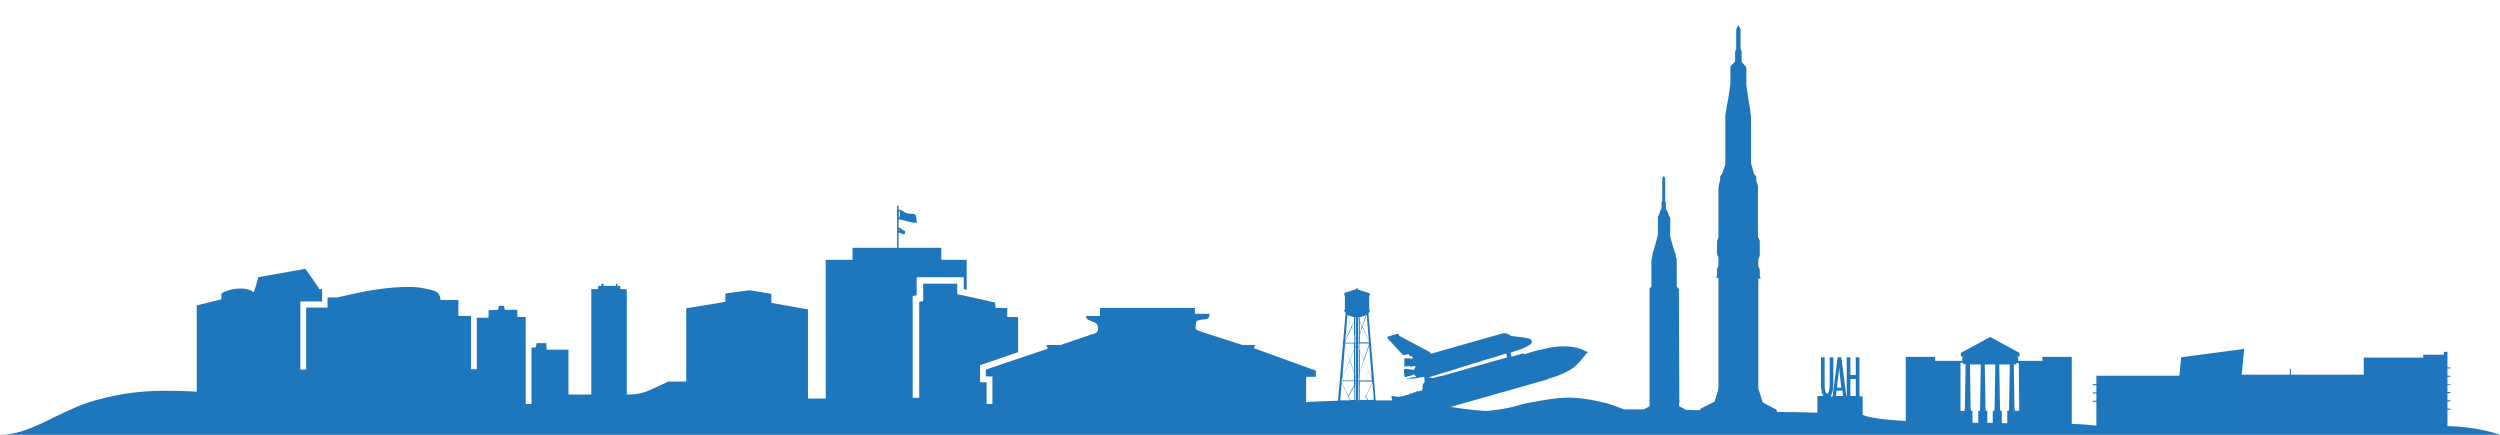 <?xml version="1.0" encoding="utf-8"?>
<!-- Generator: Adobe Illustrator 28.0.0, SVG Export Plug-In . SVG Version: 6.00 Build 0)  -->
<svg version="1.1" id="Layer_1" xmlns="http://www.w3.org/2000/svg" xmlns:xlink="http://www.w3.org/1999/xlink" x="0px" y="0px"
	 viewBox="0 0 690 120" style="enable-background:new 0 0 690 120;" xml:space="preserve">
<style type="text/css">
	.st0{fill:url(#SVGID_1_);}
</style>
<linearGradient id="SVGID_1_" gradientUnits="userSpaceOnUse" x1="0" y1="58.5" x2="690" y2="58.5" gradientTransform="matrix(1 0 0 -1 0 122)">
	<stop  offset="0" style="stop-color:#1E76BD"/>
	<stop  offset="0.8" style="stop-color:#1E76BD"/>
	<stop  offset="1" style="stop-color:#1F76BD"/>
</linearGradient>
<path class="st0" d="M675.5,117.6v-4.5h0.8v-0.3h-0.8v-2h0.8v-0.3h-0.8v-2h0.8v-0.3h-0.8v-2h0.8V106h-0.8v-2h0.8v-0.3h-0.8v-2h0.8
	v-0.3h-0.8v-4.3h-1v0.8h-5.7v0.8h-16.4v4.7h-20.1v-1.6H632v1.6h-13.3l0.7-7.1L602,98.6l-0.5,5.1h-22.9v2.3h-1v0.3h1v2h-1v0.3h1v2h-1
	v0.3h1v6.6c-1.3-0.2-3.7-0.4-6.8-0.5v-16.5v-2h-8.1v1.1h-6.2l0,0H557v-1.1h-0.4v-0.1h0.8v-0.5v-0.5l-8.1-4.4l-8.1,4.4v0.5v0.5h0.8
	v0.1h-0.4v1.1H541l0,0h-6.9v-1.1H526v2v15.7c-5.8-0.3-10.2-0.9-11.9-1.7v-5.1h-0.9V98.6h-1v4.9h-1.5v-4.9h-1v10.8h-0.1l-1.4-10.8h-1
	l-1.4,10.8h-0.6c0.5-0.6,0.8-1.8,0.8-3.6v-7.2h-1v7.4c0,1.7-0.3,2.6-0.7,2.6c-0.4,0-0.7-0.7-0.7-2.6v-7.4h-1v7.3
	c0,1.7,0.2,2.8,0.7,3.4h-1.7v4.6c-3.7-0.1-7.4-0.2-11.2-0.2c0-0.2,0-0.3,0-0.4c0-0.2-0.1-0.2-0.2-0.3c-0.7-0.4-1.4-0.7-2.1-1.1
	c-0.5-0.3-1-0.5-1.5-0.8c-0.1-0.1-0.2-0.2-0.2-0.3c-0.3-1-0.6-2-0.9-3c0-0.1,0-0.1-0.1-0.1c-0.1-0.1-0.1-0.2-0.1-0.3
	c0-10.1,0-20.2,0-30.3c0-0.1,0-0.1,0-0.2c0.2,0,0.4,0,0.5,0c0.2,0,0.2-0.1,0.1-0.2c-0.2-0.3-0.2-0.7-0.2-1.1c0-0.2,0-0.4,0-0.6
	c0-0.4,0-0.8-0.2-1.1c0-0.1-0.1-0.1-0.2-0.2c0-0.6,0-1.2,0-1.8c0-0.2,0-0.5,0.1-0.7c0.2-0.2,0.2-0.4,0.3-0.7c0-0.1,0-0.2,0-0.2
	c0-1.2,0-2.4,0-3.6c0-0.1,0-0.1,0-0.2c-0.1-0.2-0.2-0.5-0.3-0.8c0,0,0-0.1-0.1-0.1c-0.1-0.1-0.1-0.2-0.1-0.3c0-4.6,0-9.2,0-13.7
	c0-0.1,0-0.2,0-0.3c-0.1-0.5-0.3-1-0.5-1.5c0,0,0-0.1,0-0.2c0.1-0.4,0.1-1-0.3-1.3c-0.2-0.1-0.2-0.2-0.3-0.4
	c-0.2-0.8-0.5-1.6-0.7-2.5l-0.1-0.3c0-4.2,0-8.4,0-12.7c0-0.1,0-0.2,0-0.3c-0.1-0.5-0.2-1-0.2-1.5c-0.1-0.8-0.2-1.5-0.4-2.3
	c-0.1-0.7-0.2-1.4-0.3-2.1c-0.1-0.9-0.3-1.7-0.4-2.6c0-0.2,0-0.5,0-0.7c0-1.4,0-2.8,0-4.2c0-0.1,0-0.2-0.1-0.3
	c-0.4-0.4-0.8-0.8-1.1-1.2c-0.1-0.1-0.1-0.2-0.1-0.2c0-0.9,0-1.7,0-2.6c0-0.2,0-0.4-0.1-0.5s-0.2-0.3-0.2-0.5c0-1.7,0-3.4,0-5.2
	c0-0.1,0-0.2-0.1-0.3c-0.1-0.3-0.3-0.6-0.4-0.8c0-0.1-0.1-0.1-0.1-0.1l-0.1,0.1c-0.1,0.3-0.3,0.5-0.4,0.8c0,0.1-0.1,0.2-0.1,0.3
	c0,1.7,0,3.4,0,5.1c0,0.2,0,0.4-0.1,0.5s-0.2,0.3-0.2,0.5c0,0.7,0,1.4,0,2c0,0.2,0,0.4,0,0.5s0,0.2-0.1,0.3
	c-0.4,0.4-0.8,0.8-1.1,1.1c-0.1,0.1-0.1,0.2-0.1,0.2c0,0.9,0,1.8,0,2.8c0,0.3,0,0.6,0,0.9c0,0.5,0,1.3-0.1,1.8
	c-0.1,0.9-0.3,1.8-0.4,2.7c-0.1,0.7-0.2,1.4-0.4,2.1c-0.1,0.4-0.2,0.9-0.2,1.3c-0.1,0.4-0.1,0.8-0.2,1.2s-0.1,0.8-0.1,1.2
	c0,4.2,0,8.4,0,12.6c0,0.1,0,0.2,0,0.3c-0.3,0.8-0.5,1.6-0.8,2.4c-0.1,0.2-0.1,0.4-0.3,0.5l-0.1,0.1c-0.2,0.3-0.3,0.7-0.2,1.1
	c0,0.1,0,0.2,0,0.2c-0.1,0.2-0.1,0.5-0.2,0.7c-0.2,0.6-0.3,1.2-0.3,1.9c0,1.9,0,3.8,0,5.6c0,0.9,0,1.8,0,2.7c0,1,0,1.9,0,2.9
	c0,0.6,0,1.1,0,1.7c0,0.1,0,0.3,0,0.4c-0.1,0.3-0.2,0.5-0.3,0.8c0,0.1-0.1,0.2-0.1,0.3c0,1,0,2,0,3c0,0.3,0,0.7,0.2,1
	s0.2,0.6,0.2,0.9c0,0.4,0,0.9,0,1.4c0,0.3,0,0.6-0.2,0.9c-0.1,0.2-0.2,0.4-0.2,0.7c0,0.3,0,0.7,0,1.1c0,0.2,0,0.5-0.1,0.7
	c-0.2,0.4-0.1,0.4,0.3,0.4c0.2,0,0.2,0,0.2,0.2c0,1.2,0,2.4,0,3.6c0,1.1,0,2.2,0,3.4c0,1.1,0,2.2,0,3.3c0,1.2,0,2.3,0,3.5
	c0,1.1,0,2.3,0,3.4c0,2.3,0,4.7,0,7.1c0,1.1,0,2.2,0,3.3c0,0.8,0,1.7,0,2.5c0,0.2-0.1,0.5-0.1,0.7c-0.3,1-0.6,2-0.9,3
	c-0.1,0.1-0.1,0.2-0.2,0.2c-1.2,0.6-2.5,1.3-3.7,1.9c-0.1,0.1-0.1,0.1-0.1,0.2s0,0.1,0,0.2c-1.4,0-2.7,0-4-0.1
	c-0.2-0.1-0.5-0.2-0.7-0.4c-0.3-0.2-0.6-0.3-1-0.5c-0.1,0-0.1-0.1-0.1-0.2c-0.2-0.6,0.2-1.2,0-1.8l-0.1-30.3v-0.1
	c-0.1-0.2-0.6-0.6-0.6-0.7c0-2.8,0-4.5,0-7.3c0-0.1,0-0.1,0-0.2c-0.1-0.3-0.2-0.6-0.3-0.9v-0.1c0.1-0.3,0-0.6-0.2-0.8
	c-0.1-0.1-1.2-4.1-1.3-4.5c-0.1-0.5,0-2,0-1.4c0,1.1,0-3.7,0-3.7l-0.2-0.4c-0.2-0.3-0.6-1.8-0.9-2c0,0-0.1-0.1-0.1-0.2
	c0-0.5,0-1.1,0-1.6c0-0.1,0-0.2-0.1-0.3s-0.1-0.2-0.1-0.3c0-1,0-5,0-6c0,0,0-0.1,0-0.2c-0.1-0.2-0.2-0.3-0.3-0.5l-0.1-0.1
	c0,0-0.1,0-0.1,0.1c-0.1,0.2-0.2,0.3-0.3,0.5c0,0,0,0.1,0,0.2c0,1,0,5,0,6c0,0.1,0,0.2-0.1,0.3s-0.1,0.2-0.1,0.3c0,0.4,0,0.8,0,1.2
	c0,0.1,0,0.2,0,0.3s0,0.1-0.1,0.2c-0.2,0.2-0.6,1.7-0.8,2c0,0,0,0.1-0.1,0.1c0,0.5,0,2.8,0,3.3c0,0.3,0,0.9,0,1.2
	c0,0.3,0,0.6-0.1,0.9c-0.1,0.5-1.2,4.5-1.3,4.5c0,0,0,0,0,0.1c-0.1,0.2-0.2,0.4-0.1,0.7c0,0.1,0,0.1,0,0.1c0,0.1-0.1,0.3-0.1,0.4
	c-0.1,0.4-0.2,0.8-0.2,1.2c0,1.2,0,5.2,0,5.8c0,0.3,0,0.6,0,0.9c0,0.1,0,0.2,0,0.2c-0.1,0.2-0.5,0.4-0.5,0.6c0,0.1,0,0.1,0,0.2
	c0,0.6,0,30.1,0,30.2c-0.2,0.6,0.2,1.2,0,1.9c0,0.1-0.1,0.1-0.1,0.2c-0.5,0.2-1,0.5-1.5,0.8c-1.8,0-3.6,0-5.3,0
	c-1.6-0.5-3.2-1.2-4.9-1.7c-9.5-2.3-12.6-1.8-22.2,0c-1.8,0.3-4.2,1.5-10.7,2.1c-1.4,0.1-6.5-0.5-10.2-1.1
	c8.9-2.5,17.9-5.1,26.8-7.6c0-0.1,0.1-0.2,0.2-0.2c0.2-0.1,0.5-0.1,0.7-0.2c0.7-0.2,1.4-0.4,2.1-0.7c1.1-0.4,2.3-1,3.3-1.6
	c1.8-1.1,3.1-2.8,4.4-4.5c0.1-0.1,0.2-0.2,0.4-0.2c0-0.1,0-0.2-0.1-0.3c-0.2,0.1-0.4,0.1-0.5-0.1c0,0,0,0-0.1,0
	c-1.5-0.8-3.1-1.2-4.9-1.3c-1.8-0.1-3.5,0.1-5.2,0.4c-0.6,0.1-1.1,0.3-1.7,0.4c-0.2,0.1-0.5,0.1-0.7,0.2H425c-0.1-0.1-0.2,0-0.3,0
	c-1.2,0.3-2.5,0.7-3.7,1.1c-0.1,0-0.1,0-0.2,0.1c-0.2-0.2-0.3-0.3-0.5-0.2c-0.3,0-0.5,0.1-0.8,0.2c-0.7,0.2-1.4,0.4-2.1,0.6
	c-0.1,0-0.1,0-0.2,0.1c-0.1-0.4-0.2-0.7-0.3-1.1c0.1-0.1,0.3-0.1,0.4-0.2c0.6-0.2,1.2-0.4,1.8-0.6c0.6-0.2,1.2-0.4,1.8-0.7
	c0.5-0.2,0.9-0.5,1.4-0.8c0.2-0.1,0.3-0.3,0.4-0.5c0.2-0.3,0.1-0.6-0.2-0.9c-0.2-0.1-0.4-0.2-0.6-0.3c-0.5-0.1-1.1-0.2-1.6-0.3
	c-0.9-0.1-1.8-0.2-2.7-0.3c-0.3,0-0.6-0.1-0.9-0.3c-0.1-0.1-0.2-0.1-0.3-0.2c-0.2-0.1-0.3-0.2-0.5-0.2c-0.4-0.1-0.7-0.2-1.1-0.1
	c-0.6,0.2-1.2,0.3-1.8,0.5c-6,1.7-11.9,3.4-17.9,5.1c-0.1,0-0.1,0-0.2,0.1c0-0.1,0-0.1,0-0.1c0-0.2-0.1-0.3-0.3-0.4
	c-0.1-0.1-0.3-0.2-0.5-0.3c-0.5-0.3-1.1-0.6-1.7-0.9c-2-1.1-4-2.1-6-3.2c-0.1-0.1-0.2-0.1-0.3-0.2l0,0c0.1-0.2,0.1-0.3-0.1-0.4
	c-0.1,0-0.2,0-0.2-0.1c-0.9,0.3-1.9,0.5-2.8,0.8c0,0.1-0.1,0.2-0.1,0.2c0,0.1,0.1,0.2,0.1,0.3c1.1,1.2,2.2,2.4,3.3,3.6
	c0.3,0.3,0.6,0.6,0.9,0.9c0.1,0.1,0.2,0.1,0.4,0.1c0.2-0.1,0.5-0.1,0.8-0.2c0.1,0,0.3-0.1,0.4-0.1c0.1,0.2,0.2,0.3,0.3,0.5
	c0,0.1,0.1,0.1,0.2,0.1s0.2,0,0.3,0c0.1,0,0.2,0.1,0.2,0.2s0,0.2,0.1,0.2c0.1,0.2,0,0.3-0.3,0.3c-0.1,0-0.3,0-0.5-0.1
	c-0.1,0-0.2,0-0.4-0.1c0,0.1,0,0.1,0,0.2c-0.4-0.1-0.7-0.2-1.1-0.1c0,0.8,0,1.5,0,2.3c0.5,0,1-0.1,1.5-0.2c0.1,0.2,0.2,0.2,0.4,0.2
	c0.3-0.1,0.6-0.1,0.9-0.2c0.1,0,0.1,0,0.2,0v0.1c0.1,0.3,0,0.5-0.2,0.6l0,0c-0.1,0.1-0.1,0.1-0.1,0.2s0,0.2,0,0.2
	c-0.1,0-0.1,0-0.2,0c-0.7-0.2-1.5-0.2-2.2-0.3c-0.3,0-0.3,0-0.4,0.3c0,0.5,0,1,0.1,1.5c0,0.1,0.1,0.3,0.1,0.4s0.1,0.1,0.2,0.1
	c0.5-0.2,1-0.3,1.5-0.4c0.2-0.1,0.4-0.2,0.6-0.2c0.1-0.1,0.2-0.1,0.4-0.2c0,0.1,0,0.2,0.1,0.4c0.1,0,0.2,0.1,0.3,0.1
	c0,0.1,0,0.2,0,0.2c-0.5,0.1-0.9,0.2-1.3,0.2c-0.4,0.1-0.9,0.2-1.3,0.2c0,0.1,0.1,0.1,0.1,0.1c0.4,0,0.7,0,1.1,0s0.8,0,1.2-0.1
	c0.6-0.1,1.2-0.2,1.9-0.3c0.2,0,0.4-0.1,0.6-0.1l0,0c0,0.4,0.1,0.9,0.1,1.3c0,0.1,0,0.1-0.1,0.2c-0.2,0.2-0.3,0.5-0.4,0.8
	s-0.1,0.6-0.1,0.9c0,0.2,0,0.3,0,0.5c-0.1,0-0.2,0.1-0.2,0.1c-0.1,0-0.2,0-0.3,0c-0.1,0-0.1,0.1-0.2,0.1c-0.2,0.1-0.3,0.1-0.5,0.1
	h-0.1c-0.2-0.1-0.2-0.1-0.4,0.1c0,0-0.1,0-0.1,0.1c-0.1,0-0.3,0.1-0.4,0.1s-0.1,0-0.2,0s-0.1,0-0.2,0.1l-0.1,0.1
	c-0.2,0.1-0.3,0.1-0.5,0.1h-0.1c-0.1-0.1-0.2,0-0.2,0.1s0,0.1-0.1,0.1c-0.2,0.1-0.4,0.1-0.6,0.2h-0.1c0,0-0.1,0-0.2,0
	c0,0.1-0.1,0.1-0.2,0.1c-0.3,0.1-0.7,0.2-1,0.3c-0.1,0-0.1,0.1-0.2,0c0,0-0.1,0-0.2,0c-0.2,0.1-0.4,0.1-0.6,0.1
	c-0.6-0.1-1.2-0.1-1.7-0.2c0,0-0.1,0-0.2,0c0.1,0.4,0.2,0.8,0.3,1.2c-1.2,0-2.9,0-4.6,0l-2-24c0.3-0.4,0.4-0.7,0.4-0.7v-0.1
	l-0.1-0.1h-0.1v-3.9c0,0,0.1,0,0.1-0.1c0.2-0.4,0-0.7,0-0.7s0,0-0.1,0l-3.1-1c0-0.2-0.1-0.3-0.2-0.4h-0.1c-0.1,0.1-0.2,0.2-0.2,0.3
	l-3.1,1c0,0,0,0-0.1,0c0,0-0.2,0.3,0,0.7l0.1,0.1v3.9h-0.1c0,0-0.1,0-0.1,0.1v0.1c0,0,0.1,0.4,0.4,0.7l-2.1,24.2
	c-3.6,0.1-6.9,0.2-8.8,0.4v-7h2.7v-1.7c0,0-16.9-6.1-17.1-6.2s0.5-0.9,0.3-0.9c-0.3,0-3.5,0-3.5,0s-11.3-3.6-12.3-4s-0.5-1-0.5-2.1
	c0-1,2.3-0.9,3-1c0.7-0.2,0.8-1.5,0.8-1.5h-4.1V85H312l0,0c-2.8,0-5.6,0-8.4,0c0,0.8,0,1.5,0,2.2c-1.3,0-2.5,0-3.7,0
	c-0.1,0.1-0.1,0.2-0.2,0.3c0.2,0.3,0.4,0.7,0.7,0.8c0.6,0.3,1.3,0.5,1.9,0.8c0.2,0.1,0.5,0.4,0.6,0.6c0.4,1.7,0.1,2.2-1.6,2.6
	c-0.1,0-3.8,1.3-8.5,2.9H289c-0.6,0.2,0.6,0.8,0,1.1c-7.1,2.4-15.1,5.1-16.9,5.7v1.9h1.8v7.6h-0.4l0,0h-0.8l0,0h-0.4v-6h-1.8v-4.7
	l10.5-3.6v-9.7c-1,0-1.9,0-3,0c0-0.9,0-1.6,0-2.5c-1.1,0-2.2,0-3.2,0c-0.1-0.6-0.1-1-0.2-1.5c-3.5-0.8-6.9-1.6-10.4-2.3v-2.9h-9.4
	c0,1.6,0,3.2,0,4.8c-0.3,0.1-0.7,0.1-1.1,0.2c0,8.8,0,17.6,0,26.5h-1.8V81.7l1.1-0.2v-5h13v3.3l0.8,0.2c0-3.5,0-6.5,0-8.3h-7v-3.3
	H248v-4.2c0.8,0.1,1.5,0.8,1.7,0.3s0.2-0.7,0-0.8s-0.5-0.1-0.8-0.4c-0.2-0.3-0.7-0.5-0.9-0.5v-2.2c1.3,0,1.9,0.5,3.8,0.8
	c2,0.3,1-0.3,1.1-1.1s-0.3-1.3-1.3-1.3c-0.9,0-1.6-0.1-2.2-0.6c-0.5-0.4-1.1-0.5-1.4-0.6v-0.9c0-0.1-0.1-0.2-0.2-0.2
	s-0.2,0.1-0.2,0.2v11.5h-12.3v3.3h-7.4V110H223V85.4l-10.1-1.8v-2.5l-6-1l-6.7,0.9c0,0.8,0,1.4,0,2.3l-10.8,1.8v20.2h-4.9l-5,2.3
	c-1.9,0.9-3.9,1.3-6,1.3H173c0-7.8,0-25.5,0-28.1c0-0.3,0-0.6-0.1-1c-0.6,0-1.1,0-1.7,0v-0.9h-0.8v-0.6H170v0.6h-3.4v-0.6H166v0.6
	h-0.9v0.9c-0.6,0-1.2,0-1.9,0c0,9.1,0,20,0,29.1c-3.1,0-5.6,0-6.3,0V96.5c-2.1,0-4,0-6,0c-0.1-0.6-0.1-1.2-0.1-1.8
	c-0.9,0-1.8,0-2.7,0c-0.1,0.4-0.1,0.8-0.2,1.2c-0.4,0-0.8,0-1.2,0v15.6h-0.5h-0.8h-0.3v-24c-0.8,0-1.6,0-2.3,0c0-0.4-0.1-1.8,0-2
	h-3.5c-0.1-0.5-0.1-0.8-0.2-1.1c-0.5,0-1,0-1.4,0c-0.1,0.4-0.1,0.7-0.2,1.1l-2.6,0.1l-0.1,2.1c-1,0-2.1,0-3.2,0v14.2h-0.4h-0.8H130
	V87.2h-3.5v-4.4h-4.9c-0.2-1.5-0.6-2.3-2.3-2.7c-1.9-0.5-3.9-0.9-5.8-0.9c-6.7-0.1-13.2,1.2-19.6,2.7c-0.2,0-0.4,0.1-0.6,0.1v0.1
	h-0.7c-0.3,0-0.6,0-0.9,0h-1.3v2.8h-5.9V102h-1.6V83.2h6v-3.4H88v-0.3l0,0l-3.7-5.3l-13,2.3c0,0-1.1,4.3-1.4,4.1
	c-1.7-1.5-6.3-1.2-8.8,0.4v1.6c-1.9,0.5-6.8,1.7-6.8,1.7c0,3.2,0,20.6,0,23.8c-3.4-0.2-7.5-0.3-11.5-0.2c-6.3,0.2-12.5,1.3-18.5,3.2
	C14.6,114.5,8,120,0,120h690C690,120,684.3,117.8,675.5,117.6z M248.1,58c0.6,1,0.2,1.9,0,2.3V58z M248.1,63c0.2,0.4,0.1,0.7,0,0.9
	V63z M378.6,104.3l-2.1-4.9l1.4-4L378.6,104.3z M377.2,86.8l0.6,7.2l-1.7-3.8L377.2,86.8C377.1,86.8,377.1,86.8,377.2,86.8z
	 M375.3,87.5c0.8-0.1,1.3-0.3,1.7-0.6l-1,3.2l-0.7-1.4V87.5L375.3,87.5z M375.3,88.8l0.6,1.4l-0.6,2V88.8z M375.3,92.4l0.7-2.1
	l1.8,3.8v0.4h-2.5V92.4z M375.3,94.8h2.5v0.4l-1.4,4l-1.2-2.8v-1.6H375.3z M375.3,96.7l1.1,2.7l-1.1,3.4V96.7z M375.3,102.9l1.2-3.5
	l2.1,5.1v0.5h-3.4L375.3,102.9L375.3,102.9z M375.3,105.3h3.4v0.3l-1.8,3.8l-1.6-2.8V105.3z M376.9,109.5l0.5,0.9c-0.3,0-0.7,0-1,0
	L376.9,109.5z M376.9,109.4l-0.5,1c-0.4,0-0.7,0-1.1,0v-3.8L376.9,109.4z M374.8,87.5c0.1,0,0.2,0,0.2,0v0.7l-0.2-0.5V87.5z
	 M374.8,87.8l0.2,0.5V93l-0.2,0.8V87.8z M374.8,93.9l0.2-0.8v1.5h-0.2V93.9z M374.8,94.8h0.2v1.1l-0.2-0.6V94.8z M374.8,95.5
	l0.2,0.6v7.4l-0.2,0.7V95.5z M374.8,104.4l0.2-0.7v1.4h-0.2V104.4z M374.8,105.3h0.2v0.8l-0.2-0.4V105.3z M375.1,106.2v4.3
	c-0.1,0-0.2,0-0.2,0v-4.7L375.1,106.2z M374,87.5c0.1,0,0.2,0,0.2,0v0.1l-0.2,0.6V87.5z M374,88.3l0.2-0.6v6l-0.2-0.8V88.3z
	 M374,93.2l0.2,0.8v0.6H374V93.2z M374,94.8h0.2v0.5l-0.2,0.6V94.8z M374,96.1l0.2-0.6v8.7l-0.2-0.7V96.1z M374,103.7l0.2,0.7v0.6
	H374V103.7z M374,105.3h0.2v0.3L374,106V105.3z M374.2,105.7v4.7c-0.1,0-0.2,0-0.2,0v-4.3L374.2,105.7z M372.2,109.4l1.6-2.8v3.8
	c-0.4,0-0.7,0-1.1,0L372.2,109.4z M372.6,110.5c-0.4,0-0.7,0-1.1,0l0.6-1L372.6,110.5z M373.7,102.7l-1.1-3.4l1.1-2.7V102.7z
	 M373.7,92.2l-0.6-2l0.6-1.4V92.2z M373.7,87.5v1.2l-0.7,1.4l-1-3.2C372.4,87.2,373,87.4,373.7,87.5z M371.3,94l0.6-7.2l0,0l1.1,3.4
	L371.3,94L371.3,94z M371.3,94.2l1.8-3.8l0.7,2.1v2.1h-2.5V94.2z M371.2,95.2v-0.4l0,0h2.5v1.7l-1.2,2.8L371.2,95.2L371.2,95.2z
	 M371.2,95.4L371.2,95.4l1.4,4l-2.1,4.9L371.2,95.4z M370.4,104.5L370.4,104.5l2.1-5.1l1.2,3.5v2.1h-3.4L370.4,104.5z M370.3,105.5
	v-0.3h3.4v1.2l-1.6,2.8L370.3,105.5L370.3,105.5z M370.3,105.7L370.3,105.7l1.8,3.7l-0.6,1.1c-0.5,0-1.1,0-1.6,0L370.3,105.7z
	 M377.6,110.4l-0.6-1l1.8-3.8l0.4,4.7C378.6,110.4,378.1,110.4,377.6,110.4z M395.7,104.3c-0.1,0-0.3,0.1-0.5,0s-0.4-0.1-0.6-0.1
	c-0.1,0-0.1,0-0.2,0l0,0v-0.1c0.1,0,0.2-0.1,0.4-0.1c0.5-0.2,0.9-0.3,1.4-0.4c0.5-0.2,1-0.3,1.5-0.5s0.9-0.3,1.4-0.4
	c0.6-0.2,1.1-0.3,1.7-0.5c0.4-0.1,0.8-0.3,1.2-0.4c0.5-0.2,1-0.3,1.5-0.5c0.5-0.1,0.9-0.3,1.4-0.4c0.5-0.2,1-0.3,1.5-0.5
	c0.5-0.1,0.9-0.3,1.4-0.4c0.5-0.2,1-0.3,1.5-0.5c0.5-0.1,0.9-0.3,1.4-0.4c0.6-0.2,1.2-0.3,1.8-0.5c0.6-0.2,1.2-0.4,1.8-0.6
	c0.4-0.1,0.9-0.3,1.3-0.4h0.1c0.1,0.3,0.2,0.7,0.3,1c-0.1,0-0.1,0-0.2,0.1c-5.7,1.6-11.5,3.2-17.2,4.9
	C397.7,103.8,396.7,104,395.7,104.3z M507.5,102.6L507.5,102.6c0-0.3,0.1-0.8,0.1-1.2c0,0.4,0.1,0.8,0.1,1.2l0.5,4.4H507
	L507.5,102.6z M506.7,109.3l0.2-1.5h1.6l0.2,1.5H506.7z M512.2,109.3h-1.5v-4.7h1.5V109.3z M542.3,113.4h-1.2v-13.3h0.7v0.4h0.7
	l-0.2,12.4c-0.1,0-0.1,0.1-0.1,0.1v0.2C542.2,113.3,542.3,113.4,542.3,113.4z M546.5,113.4H546v3.3c-0.5,0-1.1,0-1.6,0v-3.3h-0.5
	c0.1,0,0.1-0.1,0.1-0.1v-0.2c0-0.1,0-0.1-0.1-0.1l-0.2-12.4h2.3h0.7l-0.2,12.4c-0.1,0-0.1,0.1-0.1,0.1L546.5,113.4
	C546.3,113.3,546.4,113.4,546.5,113.4z M550.5,113.4H550v3.3c-0.5,0-1,0-1.5,0v-3.3H548c0.1,0,0.1-0.1,0.1-0.1v-0.2
	c0-0.1,0-0.1-0.1-0.1l-0.2-12.4h0.7h1.5h0.7l-0.2,12.4c-0.1,0-0.1,0.1-0.1,0.1L550.5,113.4L550.5,113.4z M554.6,113.4H554v3.4
	c-0.5,0-1,0-1.5,0v-3.4H552c0.1,0,0.1-0.1,0.1-0.1v-0.2c0-0.1,0-0.1-0.1-0.1l-0.2-12.4h0.7h1.5h0.7l-0.2,12.4
	c-0.1,0-0.1,0.1-0.1,0.1v0.2C554.5,113.3,554.5,113.4,554.6,113.4z M557.3,113.4H556c0.1,0,0.1-0.1,0.1-0.1v-0.2
	c0-0.1,0-0.1-0.1-0.1l-0.2-12.4h0.7v-0.4h0.7L557.3,113.4L557.3,113.4z"/>
</svg>
